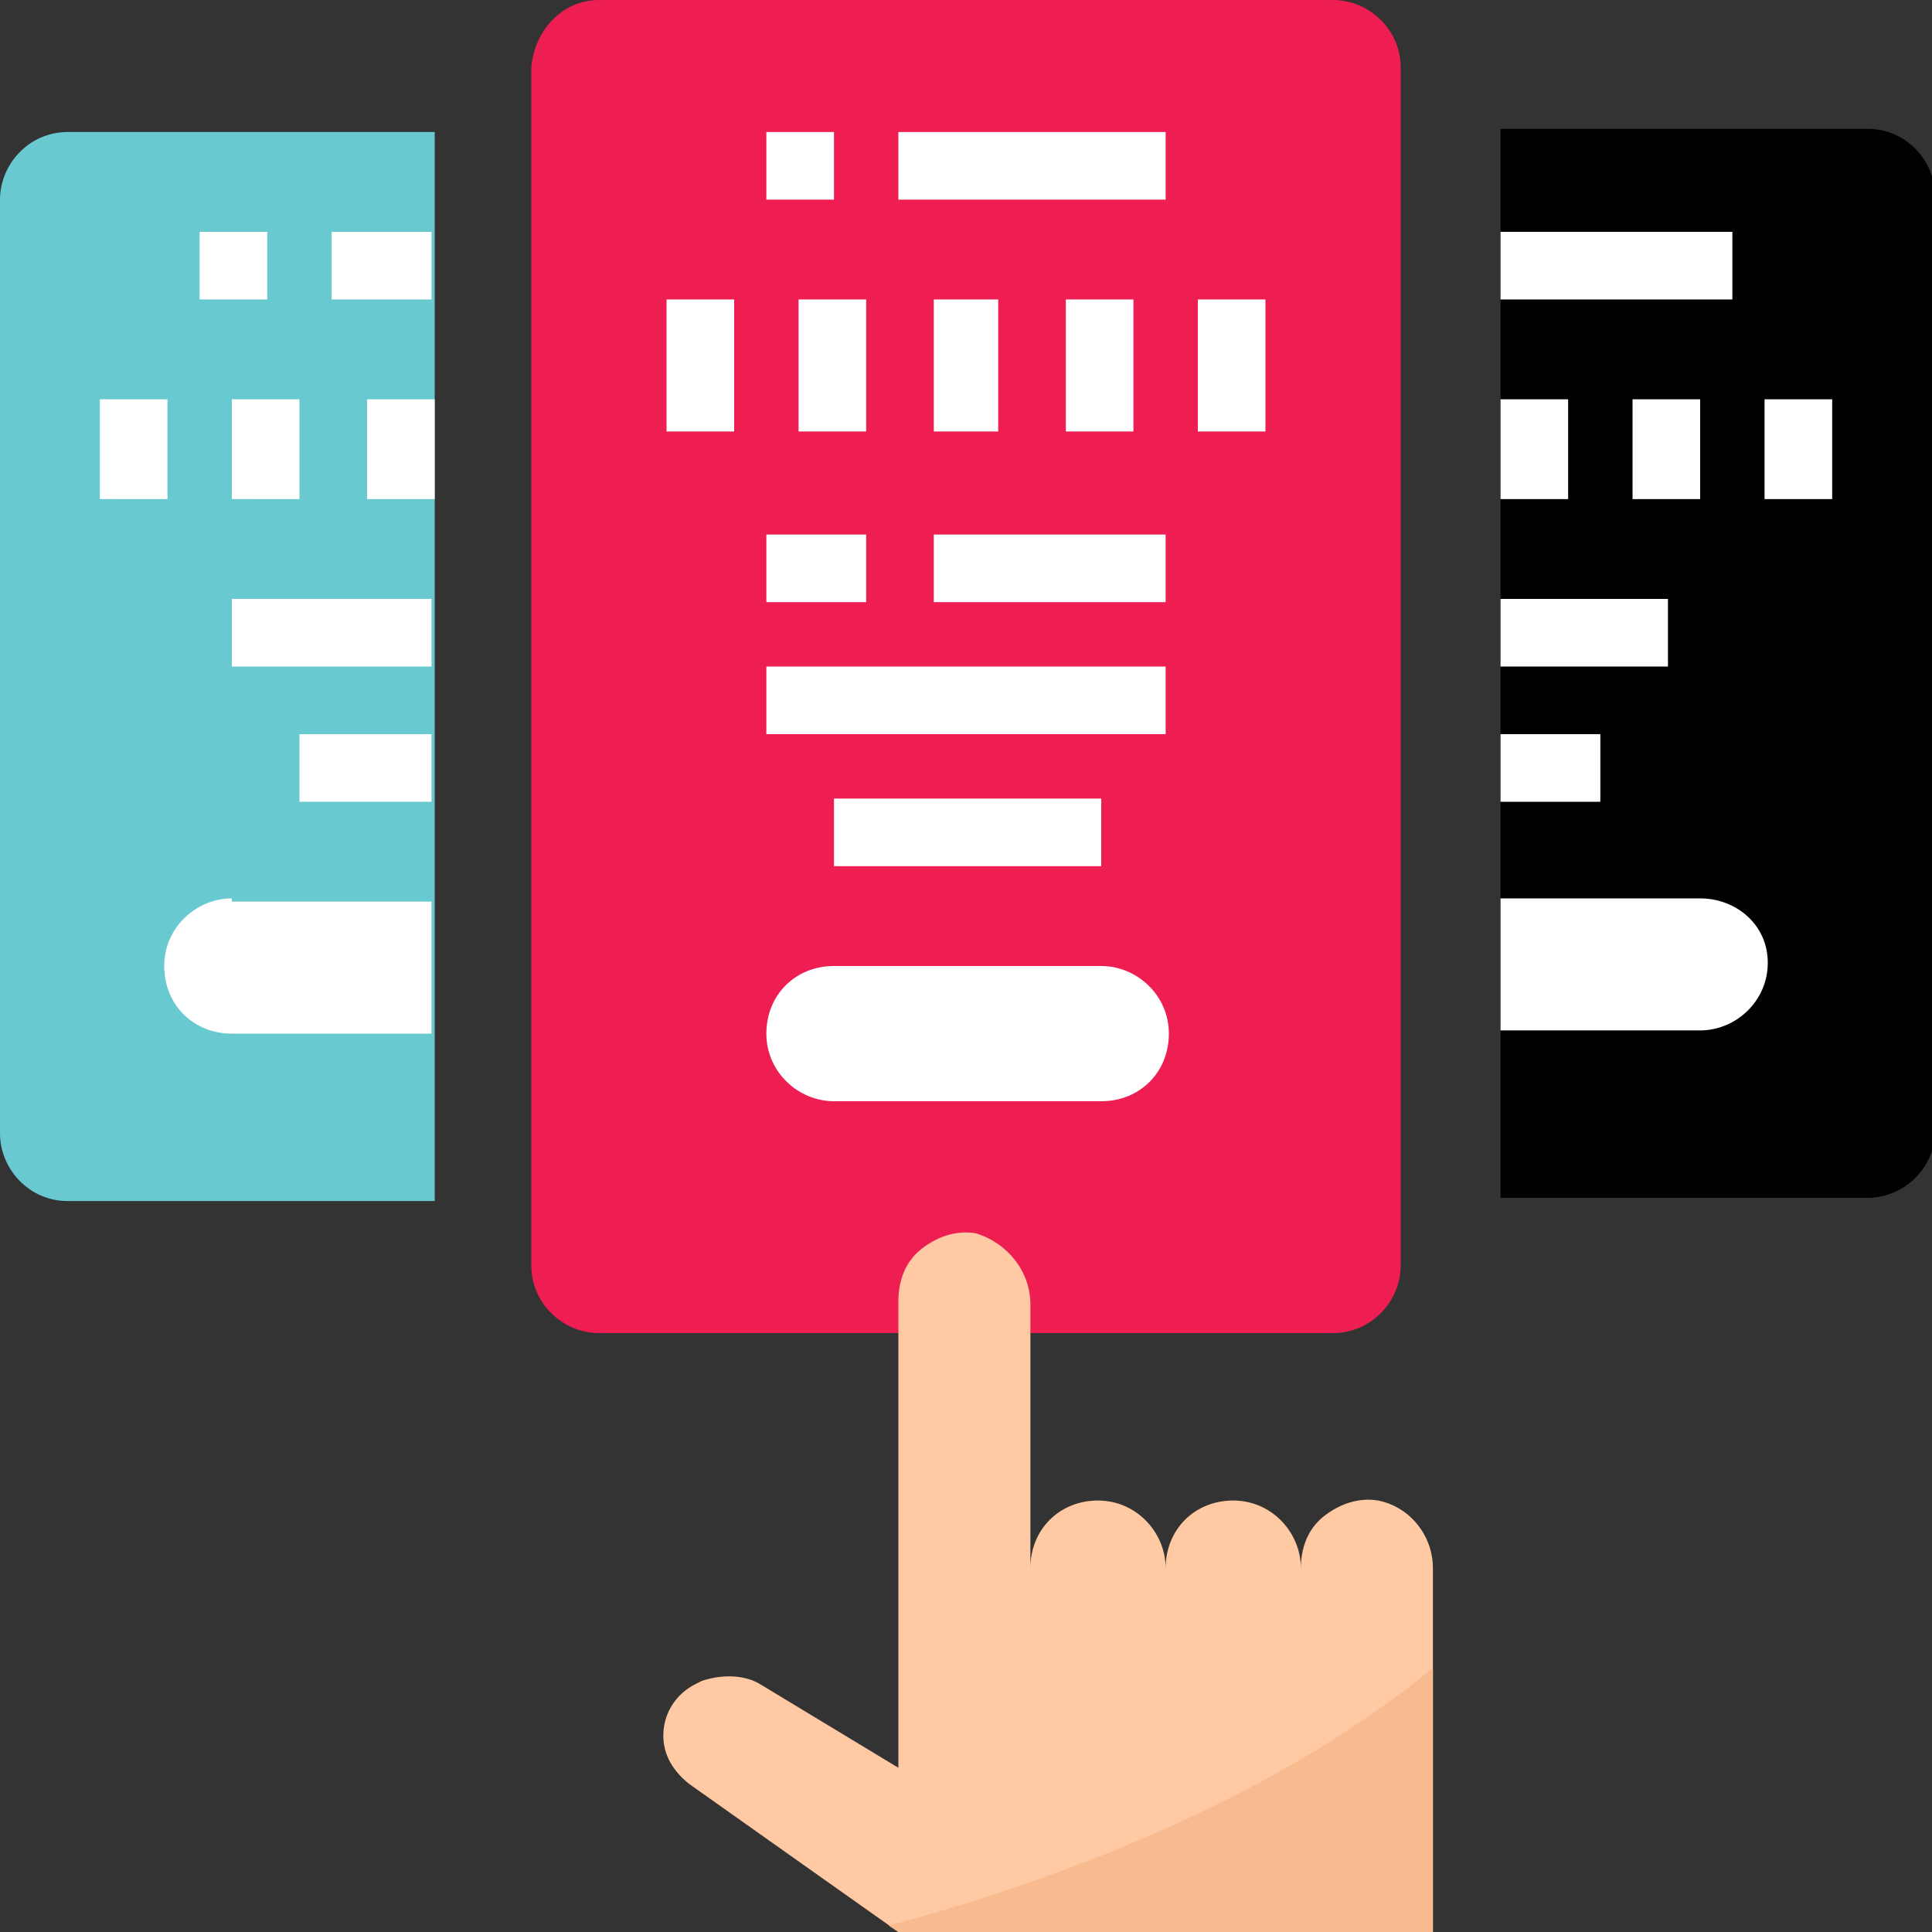 <?xml version="1.0" encoding="utf-8"?>
<!-- Generator: Adobe Illustrator 25.4.1, SVG Export Plug-In . SVG Version: 6.00 Build 0)  -->
<svg version="1.1" id="Layer_1" xmlns="http://www.w3.org/2000/svg" xmlns:xlink="http://www.w3.org/1999/xlink" x="0px" y="0px"
	 width="60px" height="60px" viewBox="0 0 60 60" style="enable-background:new 0 0 60 60;" xml:space="preserve">
<rect x="0" y="0" width="60" height="60" fill="#333333" stroke="none"/>
<style type="text/css">
	.st0{fill:#010101;}
	.st1{fill:#EE1D52;}
	.st2{fill:#69C9D0;}
	.st3{fill:#FFFFFF;}
	.st4{fill:#FEC9A3;}
	.st5{fill:#F7BB8F;}
</style>
<path class="st0" d="M46.6,37.2h11.4c1.1,0,2.1-0.9,2.1-2.1v-29c0-1.1-0.9-2.1-2.1-2.1H46.6"/>
<path class="st1" d="M18.6,0h22.8c1.1,0,2.1,0.9,2.1,2.1v37.2c0,1.1-0.9,2.1-2.1,2.1H18.6c-1.1,0-2.1-0.9-2.1-2.1V2.1
	C16.6,0.9,17.5,0,18.6,0z"/>
<path class="st2" d="M2.1,4.1C0.9,4.1,0,5.1,0,6.2v29c0,1.1,0.9,2.1,2.1,2.1h11.4V4.1H2.1z"/>
<path class="st3" d="M25.9,30h8.3c1.1,0,2.1,0.9,2.1,2.1s-0.9,2.1-2.1,2.1h-8.3c-1.1,0-2.1-0.9-2.1-2.1S24.7,30,25.9,30z"/>
<path class="st3" d="M7.2,27.9c-1.1,0-2.1,0.9-2.1,2.1s0.9,2.1,2.1,2.1h6.2v-4.1H7.2z"/>
<path class="st3" d="M52.8,27.9h-6.2v4.1h6.2c1.1,0,2.1-0.9,2.1-2.1S53.9,27.9,52.8,27.9z"/>
<path class="st4" d="M42.8,46.6c-0.6-0.1-1.2,0.1-1.7,0.5c-0.5,0.4-0.7,1-0.7,1.6c0-1.1-0.9-2.1-2.1-2.1s-2.1,0.9-2.1,2.1
	c0-1.1-0.9-2.1-2.1-2.1s-2.1,0.9-2.1,2.1v-8.2c0-1-0.7-1.9-1.7-2.2c-0.6-0.1-1.2,0.1-1.7,0.5c-0.5,0.4-0.7,1-0.7,1.6v14.5l-4.3-2.6
	c-0.5-0.3-1.2-0.3-1.8-0.1l-0.2,0.1c-0.6,0.3-1,0.9-1,1.6c0,0.6,0.3,1.1,0.8,1.5l6.5,4.6h16.6V48.7C44.5,47.7,43.8,46.8,42.8,46.6z"
	/>
<g>
	<g>
		<path class="st3" d="M23.8,4.1h2.1v2.1h-2.1V4.1z"/>
		<path class="st3" d="M27.9,4.1h8.3v2.1h-8.3V4.1z"/>
		<path class="st3" d="M20.7,9.3h2.1v4.1h-2.1V9.3z"/>
		<path class="st3" d="M24.8,9.3h2.1v4.1h-2.1V9.3z"/>
		<path class="st3" d="M29,9.3H31v4.1H29V9.3z"/>
		<path class="st3" d="M33.1,9.3h2.1v4.1h-2.1V9.3z"/>
		<path class="st3" d="M37.2,9.3h2.1v4.1h-2.1V9.3z"/>
		<path class="st3" d="M29,16.6h7.2v2.1H29V16.6z"/>
		<path class="st3" d="M23.8,16.6h3.1v2.1h-3.1V16.6z"/>
		<path class="st3" d="M23.8,20.7h12.4v2.1H23.8V20.7z"/>
		<path class="st3" d="M25.9,24.8h8.3v2.1h-8.3V24.8z"/>
	</g>
</g>
<path class="st3" d="M10.3,7.2h3.1v2.1h-3.1V7.2z"/>
<path class="st3" d="M3.1,12.4h2.1v3.1H3.1V12.4z"/>
<path class="st3" d="M7.2,12.4h2.1v3.1H7.2V12.4z"/>
<path class="st3" d="M11.4,12.4h2.1v3.1h-2.1V12.4z"/>
<path class="st3" d="M6.2,7.2h2.1v2.1H6.2V7.2z"/>
<path class="st3" d="M7.2,18.6h6.2v2.1H7.2V18.6z"/>
<path class="st3" d="M9.3,22.8h4.1v2.1H9.3V22.8z"/>
<path class="st3" d="M46.6,7.2h7.2v2.1h-7.2V7.2z"/>
<path class="st3" d="M54.8,12.4h2.1v3.1h-2.1V12.4z"/>
<path class="st3" d="M50.7,12.4h2.1v3.1h-2.1V12.4z"/>
<path class="st3" d="M46.6,12.4h2.1v3.1h-2.1V12.4z"/>
<path class="st3" d="M46.6,18.6h5.2v2.1h-5.2V18.6z"/>
<path class="st3" d="M46.6,22.8h3.1v2.1h-3.1V22.8z"/>
<path class="st5" d="M27.9,60h16.6v-8.2c-5.1,4.2-12,6.7-16.9,8L27.9,60z"/>
</svg>

